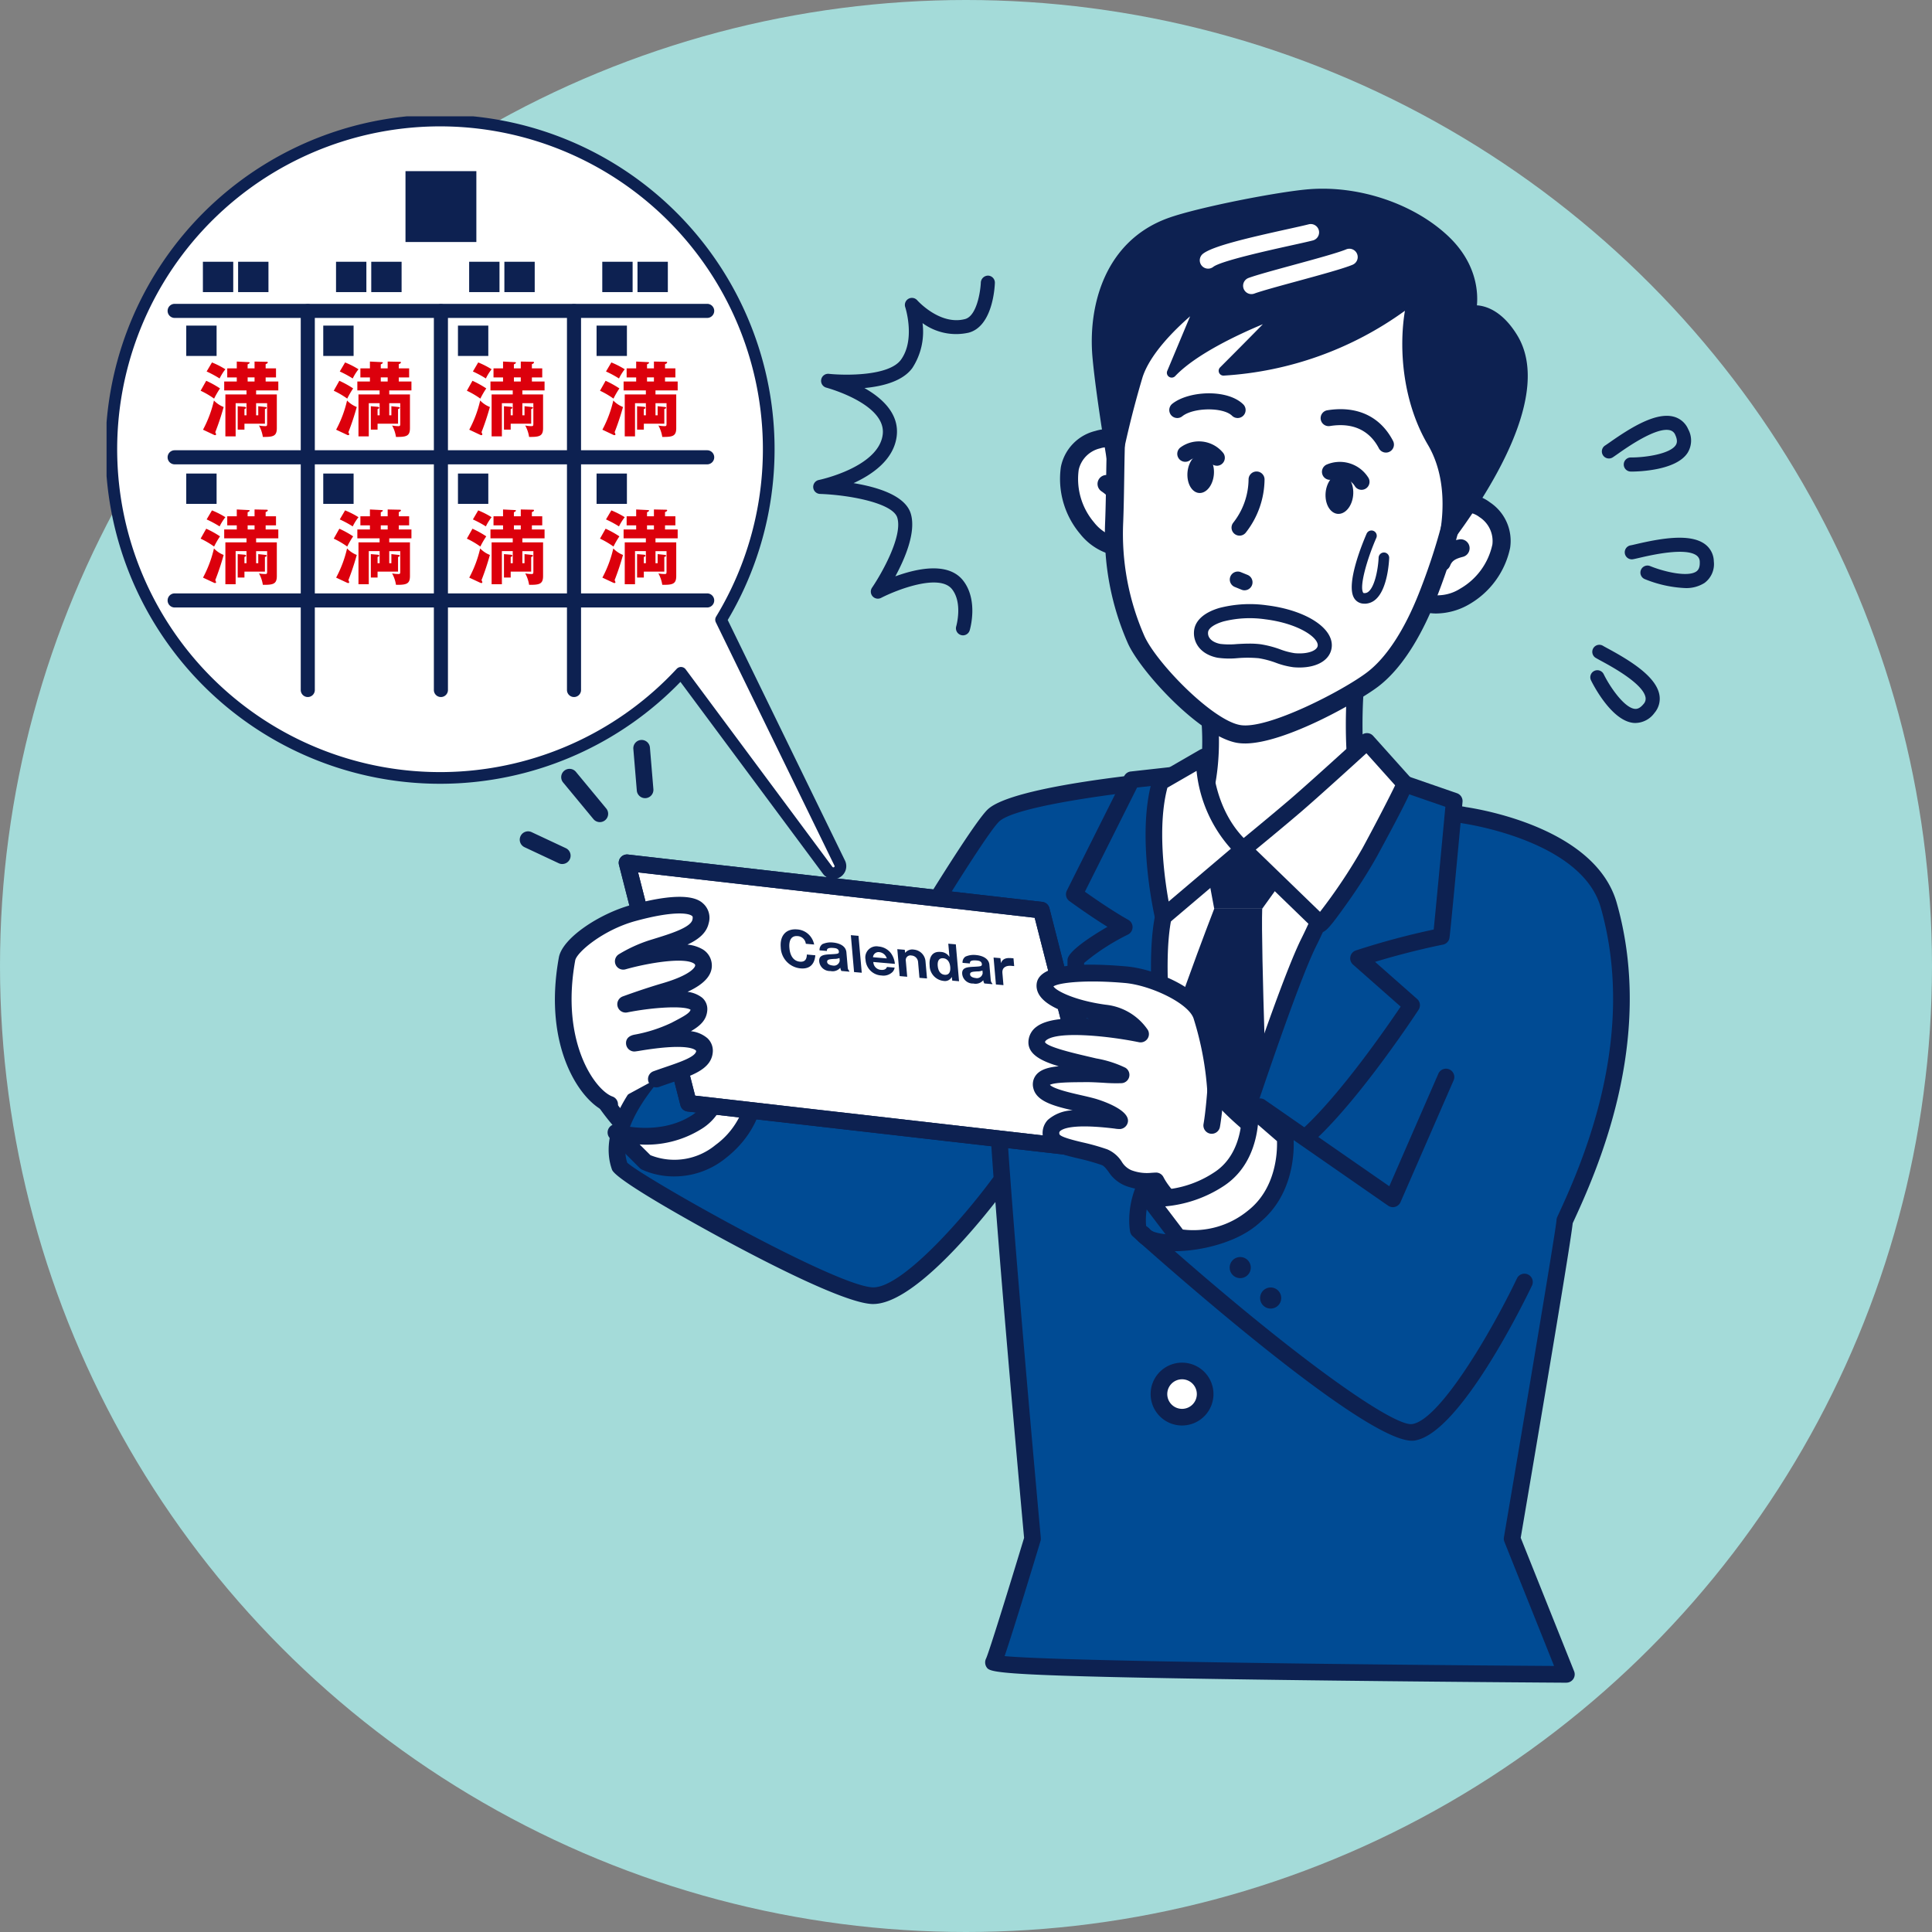 <svg xmlns="http://www.w3.org/2000/svg" xmlns:xlink="http://www.w3.org/1999/xlink" width="310" height="310" viewBox="0 0 310 310">
  <rect x="0" y="0" width="310" height="310" fill="#808080" stroke="none"/>
  <defs>
    <clipPath id="clip-path">
      <rect id="長方形_6074" data-name="長方形 6074" width="257.901" height="251.335" fill="none"/>
    </clipPath>
  </defs>
  <g id="グループ_3742" data-name="グループ 3742" transform="translate(-805 -1014)">
    <circle id="楕円形_54" data-name="楕円形 54" cx="155" cy="155" r="155" transform="translate(805 1014)" fill="#a4dbd9"/>
    <g id="グループ_1695" data-name="グループ 1695" transform="translate(822.099 1032.665)">
      <g id="グループ_1694" data-name="グループ 1694" clip-path="url(#clip-path)">
        <path id="パス_6765" data-name="パス 6765" d="M117.446,119.633,98.408,80.579A52.742,52.742,0,1,0,91.975,89.1l23.547,31.7a1.131,1.131,0,0,0,1.924-1.17" transform="translate(0.193 0.193)" fill="#fff"/>
        <path id="パス_6766" data-name="パス 6766" d="M117.446,119.633,98.408,80.579A52.742,52.742,0,1,0,91.975,89.1l23.547,31.7a1.131,1.131,0,0,0,1.924-1.17Z" transform="translate(0.193 0.193)" fill="none" stroke="#0d2151" stroke-linecap="round" stroke-linejoin="round" stroke-width="1.875"/>
        <line id="線_447" data-name="線 447" y1="60.829" transform="translate(32.286 31.219)" fill="#fff"/>
        <path id="パス_6767" data-name="パス 6767" d="M26.971,88.045a1.13,1.13,0,0,1-1.13-1.13V26.085a1.13,1.13,0,0,1,2.259,0v60.83a1.13,1.13,0,0,1-1.13,1.13" transform="translate(5.316 5.133)" fill="#0d2151"/>
        <line id="線_448" data-name="線 448" y1="60.829" transform="translate(53.647 31.219)" fill="#fff"/>
        <path id="パス_6768" data-name="パス 6768" d="M44.688,88.045a1.13,1.13,0,0,1-1.13-1.13V26.085a1.13,1.13,0,0,1,2.259,0v60.83a1.13,1.13,0,0,1-1.13,1.13" transform="translate(8.96 5.133)" fill="#0d2151"/>
        <line id="線_449" data-name="線 449" y1="60.829" transform="translate(75.008 31.219)" fill="#fff"/>
        <path id="パス_6769" data-name="パス 6769" d="M62.4,88.045a1.13,1.13,0,0,1-1.13-1.13V26.085a1.13,1.13,0,0,1,2.259,0v60.83a1.13,1.13,0,0,1-1.13,1.13" transform="translate(12.604 5.133)" fill="#0d2151"/>
        <path id="パス_6770" data-name="パス 6770" d="M48.847,35.72a15.531,15.531,0,0,1,2.216,1.226,13.363,13.363,0,0,0-.95,1.636,13.633,13.633,0,0,0-2.163-1.266Zm-.515,7.849a18.79,18.79,0,0,0,1.754-4.683,4.36,4.36,0,0,0,1.557,1.042,40.944,40.944,0,0,1-1.346,4.05.909.909,0,0,1,.133.356.12.12,0,0,1-.133.106.361.361,0,0,1-.171-.027Zm1.438-10.791a13.624,13.624,0,0,1,2.15,1.095A7.88,7.88,0,0,0,51,35.351a17.209,17.209,0,0,0-2.083-1.123ZM57.2,41.26V39.8l1.083.118c.21.027.276.065.276.131s-.131.172-.291.211v2.349H54.98v.95H53.9V39.8l1.082.092c.119.013.264.053.264.158,0,.066-.078.146-.264.211v1h.33V39.321H53.569v5.316H51.92V37.909h3.39v-.646H51.736V35.838h2.018v-.658h-1.53V33.728h1.53V32.633l1.846.092c.146.013.224.013.224.093,0,.1-.2.211-.329.264v.646H56.6V32.633l1.9.039c.146,0,.224.014.224.106s-.1.184-.342.277v.673h1.661v1.452H58.384v.658h2.032v1.425H56.854v.646h3.324v5.409c0,1.306-.608,1.424-2.243,1.411a5.584,5.584,0,0,0-.62-1.834A5.441,5.441,0,0,0,58.3,43c.277,0,.317-.053.317-.4V39.321H56.854V41.26Zm-1.7-5.422H56.6v-.66H55.5Z" transform="translate(9.863 6.713)" fill="#dc000c"/>
        <rect id="長方形_6057" data-name="長方形 6057" width="11.371" height="11.371" transform="translate(47.964 8.796)" fill="#0d2151"/>
        <path id="パス_6771" data-name="パス 6771" d="M66.564,35.72a15.6,15.6,0,0,1,2.216,1.226,13.362,13.362,0,0,0-.95,1.636,13.687,13.687,0,0,0-2.163-1.266Zm-.515,7.849A18.79,18.79,0,0,0,67.8,38.886a4.36,4.36,0,0,0,1.557,1.042,40.945,40.945,0,0,1-1.346,4.05.909.909,0,0,1,.133.356.12.12,0,0,1-.133.106.359.359,0,0,1-.171-.027Zm1.438-10.791a13.625,13.625,0,0,1,2.15,1.095,7.88,7.88,0,0,0-.924,1.478,17.12,17.12,0,0,0-2.085-1.123Zm7.426,8.482V39.8L76,39.914c.211.027.277.065.277.131s-.131.172-.291.211v2.349H72.7v.95H71.616V39.8l1.082.092c.119.013.264.053.264.158,0,.066-.08.146-.264.211v1h.329V39.321H71.286v5.316H69.637V37.909h3.389v-.646H69.453V35.838H71.47v-.658H69.94V33.728h1.53V32.633l1.847.092c.146.013.224.013.224.093,0,.1-.2.211-.329.264v.646H74.32V32.633l1.9.039c.146,0,.224.014.224.106s-.1.184-.342.277v.673h1.661v1.452H76.1v.658h2.03v1.425h-3.56v.646H77.9v5.409c0,1.306-.608,1.424-2.243,1.411a5.613,5.613,0,0,0-.62-1.834,5.441,5.441,0,0,0,.989.106c.277,0,.317-.053.317-.4V39.321H74.571V41.26Zm-1.7-5.422H74.32v-.66H73.212Z" transform="translate(13.508 6.713)" fill="#dc000c"/>
        <path id="パス_6772" data-name="パス 6772" d="M31.131,35.72a15.531,15.531,0,0,1,2.216,1.226,13.361,13.361,0,0,0-.95,1.636,13.634,13.634,0,0,0-2.163-1.266Zm-.515,7.849a18.742,18.742,0,0,0,1.754-4.683,4.36,4.36,0,0,0,1.557,1.042,41.317,41.317,0,0,1-1.344,4.05.922.922,0,0,1,.131.356.12.12,0,0,1-.131.106.364.364,0,0,1-.172-.027Zm1.438-10.791a13.625,13.625,0,0,1,2.15,1.095,7.948,7.948,0,0,0-.924,1.478A17.209,17.209,0,0,0,31.2,34.228Zm7.426,8.482V39.8l1.083.118c.211.027.276.065.276.131s-.131.172-.289.211v2.349H37.264v.95H36.183V39.8l1.082.092c.119.013.264.053.264.158,0,.066-.078.146-.264.211v1h.33V39.321H35.854v5.316H34.2V37.909h3.39v-.646H34.02V35.838h2.018v-.658h-1.53V33.728h1.53V32.633l1.847.092c.145.013.224.013.224.093,0,.1-.2.211-.33.264v.646h1.108V32.633l1.9.039c.146,0,.224.014.224.106s-.1.184-.342.277v.673h1.663v1.452H40.668v.658H42.7v1.425H39.138v.646h3.324v5.409c0,1.306-.606,1.424-2.243,1.411a5.557,5.557,0,0,0-.62-1.834,5.441,5.441,0,0,0,.989.106c.277,0,.317-.053.317-.4V39.321H39.138V41.26Zm-1.7-5.422h1.108v-.66H37.779Z" transform="translate(6.219 6.713)" fill="#dc000c"/>
        <path id="パス_6773" data-name="パス 6773" d="M13.414,35.72a15.466,15.466,0,0,1,2.216,1.226,13.4,13.4,0,0,0-.949,1.636,13.7,13.7,0,0,0-2.164-1.266ZM12.9,43.569a18.8,18.8,0,0,0,1.756-4.683,4.349,4.349,0,0,0,1.557,1.042,41.266,41.266,0,0,1-1.346,4.05.922.922,0,0,1,.131.356.119.119,0,0,1-.131.106.364.364,0,0,1-.172-.027Zm1.438-10.791a13.694,13.694,0,0,1,2.151,1.095,7.91,7.91,0,0,0-.925,1.478,17.209,17.209,0,0,0-2.083-1.123Zm7.427,8.482V39.8l1.082.118c.211.027.276.065.276.131s-.131.172-.289.211v2.349H19.549v.95H18.467V39.8l1.082.092c.118.013.263.053.263.158,0,.066-.078.146-.263.211v1h.329V39.321H18.137v5.316H16.489V37.909h3.389v-.646H16.3V35.838h2.018v-.658h-1.53V33.728h1.53V32.633l1.847.092c.145.013.224.013.224.093,0,.1-.2.211-.33.264v.646H21.17V32.633l1.9.039c.145,0,.224.014.224.106s-.106.184-.344.277v.673h1.663v1.452H22.951v.658h2.032v1.425H21.421v.646h3.324v5.409c0,1.306-.606,1.424-2.243,1.411a5.557,5.557,0,0,0-.62-1.834,5.451,5.451,0,0,0,.989.106c.277,0,.317-.053.317-.4V39.321H21.421V41.26Zm-1.7-5.422H21.17v-.66H20.062Z" transform="translate(2.575 6.713)" fill="#dc000c"/>
        <rect id="長方形_6058" data-name="長方形 6058" width="4.869" height="4.869" transform="translate(15.457 23.335)" fill="#0d2151"/>
        <rect id="長方形_6059" data-name="長方形 6059" width="4.869" height="4.869" transform="translate(21.108 23.335)" fill="#0d2151"/>
        <rect id="長方形_6060" data-name="長方形 6060" width="4.869" height="4.869" transform="translate(12.786 33.58)" fill="#0d2151"/>
        <rect id="長方形_6061" data-name="長方形 6061" width="4.869" height="4.869" transform="translate(34.769 33.58)" fill="#0d2151"/>
        <rect id="長方形_6062" data-name="長方形 6062" width="4.869" height="4.869" transform="translate(56.383 33.58)" fill="#0d2151"/>
        <rect id="長方形_6063" data-name="長方形 6063" width="4.869" height="4.869" transform="translate(78.624 33.58)" fill="#0d2151"/>
        <path id="パス_6774" data-name="パス 6774" d="M48.847,55.407a15.67,15.67,0,0,1,2.216,1.227,13.42,13.42,0,0,0-.95,1.635A13.726,13.726,0,0,0,47.95,57Zm-.515,7.849a18.79,18.79,0,0,0,1.754-4.683,4.346,4.346,0,0,0,1.557,1.043A40.794,40.794,0,0,1,50.3,63.664a.919.919,0,0,1,.133.357.12.12,0,0,1-.133.1.361.361,0,0,1-.171-.027Zm1.438-10.79a13.521,13.521,0,0,1,2.15,1.095A7.884,7.884,0,0,0,51,55.038a17.347,17.347,0,0,0-2.083-1.121ZM57.2,60.948V59.483l1.083.118c.21.027.276.066.276.133s-.131.171-.291.211v2.348H54.98v.95H53.9V59.483l1.082.093c.119.013.264.052.264.158,0,.066-.078.145-.264.211v1h.33v-1.94H53.569v5.316H51.92V57.6h3.39v-.646H51.736V55.526h2.018v-.66h-1.53V53.415h1.53V52.32l1.846.093c.146.013.224.013.224.093,0,.1-.2.21-.329.263v.646H56.6V52.32l1.9.04c.146,0,.224.013.224.106s-.1.184-.342.276v.673h1.661v1.452H58.384v.66h2.032v1.425H56.854V57.6h3.324V63c0,1.306-.608,1.425-2.243,1.412a5.585,5.585,0,0,0-.62-1.834,5.418,5.418,0,0,0,.989.1c.277,0,.317-.052.317-.4V59.008H56.854v1.94Zm-1.7-5.422H56.6v-.66H55.5Z" transform="translate(9.863 10.762)" fill="#dc000c"/>
        <path id="パス_6775" data-name="パス 6775" d="M66.564,55.407a15.737,15.737,0,0,1,2.216,1.227,13.419,13.419,0,0,0-.95,1.635A13.78,13.78,0,0,0,65.667,57Zm-.515,7.849A18.79,18.79,0,0,0,67.8,58.573a4.346,4.346,0,0,0,1.557,1.043,40.794,40.794,0,0,1-1.346,4.049.919.919,0,0,1,.133.357.12.12,0,0,1-.133.1.359.359,0,0,1-.171-.027Zm1.438-10.79a13.521,13.521,0,0,1,2.15,1.095,7.885,7.885,0,0,0-.924,1.477,17.257,17.257,0,0,0-2.085-1.121Zm7.426,8.482V59.483L76,59.6c.211.027.277.066.277.133s-.131.171-.291.211v2.348H72.7v.95H71.616V59.483l1.082.093c.119.013.264.052.264.158,0,.066-.08.145-.264.211v1h.329v-1.94H71.286v5.316H69.637V57.6h3.389v-.646H69.453V55.526H71.47v-.66H69.94V53.415h1.53V52.32l1.847.093c.146.013.224.013.224.093,0,.1-.2.21-.329.263v.646H74.32V52.32l1.9.04c.146,0,.224.013.224.106s-.1.184-.342.276v.673h1.661v1.452H76.1v.66h2.03v1.425h-3.56V57.6H77.9V63c0,1.306-.608,1.425-2.243,1.412a5.613,5.613,0,0,0-.62-1.834,5.418,5.418,0,0,0,.989.1c.277,0,.317-.052.317-.4V59.008H74.571v1.94Zm-1.7-5.422H74.32v-.66H73.212Z" transform="translate(13.508 10.762)" fill="#dc000c"/>
        <path id="パス_6776" data-name="パス 6776" d="M31.131,55.407a15.67,15.67,0,0,1,2.216,1.227,13.418,13.418,0,0,0-.95,1.635A13.726,13.726,0,0,0,30.234,57Zm-.515,7.849a18.742,18.742,0,0,0,1.754-4.683,4.346,4.346,0,0,0,1.557,1.043,41.165,41.165,0,0,1-1.344,4.049.933.933,0,0,1,.131.357.119.119,0,0,1-.131.1.364.364,0,0,1-.172-.027Zm1.438-10.79a13.521,13.521,0,0,1,2.15,1.095,7.953,7.953,0,0,0-.924,1.477A17.347,17.347,0,0,0,31.2,53.916Zm7.426,8.482V59.483l1.083.118c.211.027.276.066.276.133s-.131.171-.289.211v2.348H37.264v.95H36.183V59.483l1.082.093c.119.013.264.052.264.158,0,.066-.078.145-.264.211v1h.33v-1.94H35.854v5.316H34.2V57.6h3.39v-.646H34.02V55.526h2.018v-.66h-1.53V53.415h1.53V52.32l1.847.093c.145.013.224.013.224.093,0,.1-.2.21-.33.263v.646h1.108V52.32l1.9.04c.146,0,.224.013.224.106s-.1.184-.342.276v.673h1.663v1.452H40.668v.66H42.7v1.425H39.138V57.6h3.324V63c0,1.306-.606,1.425-2.243,1.412a5.557,5.557,0,0,0-.62-1.834,5.418,5.418,0,0,0,.989.1c.277,0,.317-.052.317-.4V59.008H39.138v1.94Zm-1.7-5.422h1.108v-.66H37.779Z" transform="translate(6.219 10.762)" fill="#dc000c"/>
        <path id="パス_6777" data-name="パス 6777" d="M13.414,55.407a15.6,15.6,0,0,1,2.216,1.227,13.455,13.455,0,0,0-.949,1.635A13.794,13.794,0,0,0,12.517,57ZM12.9,63.256a18.8,18.8,0,0,0,1.756-4.683,4.335,4.335,0,0,0,1.557,1.043,41.114,41.114,0,0,1-1.346,4.049.933.933,0,0,1,.131.357.118.118,0,0,1-.131.1.364.364,0,0,1-.172-.027Zm1.438-10.79a13.589,13.589,0,0,1,2.151,1.095,7.914,7.914,0,0,0-.925,1.477,17.347,17.347,0,0,0-2.083-1.121Zm7.427,8.482V59.483l1.082.118c.211.027.276.066.276.133s-.131.171-.289.211v2.348H19.549v.95H18.467V59.483l1.082.093c.118.013.263.052.263.158,0,.066-.078.145-.263.211v1h.329v-1.94H18.137v5.316H16.489V57.6h3.389v-.646H16.3V55.526h2.018v-.66h-1.53V53.415h1.53V52.32l1.847.093c.145.013.224.013.224.093,0,.1-.2.21-.33.263v.646H21.17V52.32l1.9.04c.145,0,.224.013.224.106s-.106.184-.344.276v.673h1.663v1.452H22.951v.66h2.032v1.425H21.421V57.6h3.324V63c0,1.306-.606,1.425-2.243,1.412a5.557,5.557,0,0,0-.62-1.834,5.428,5.428,0,0,0,.989.1c.277,0,.317-.052.317-.4V59.008H21.421v1.94Zm-1.7-5.422H21.17v-.66H20.062Z" transform="translate(2.575 10.762)" fill="#dc000c"/>
        <rect id="長方形_6064" data-name="長方形 6064" width="4.869" height="4.869" transform="translate(12.786 57.317)" fill="#0d2151"/>
        <rect id="長方形_6065" data-name="長方形 6065" width="4.869" height="4.869" transform="translate(34.769 57.317)" fill="#0d2151"/>
        <rect id="長方形_6066" data-name="長方形 6066" width="4.869" height="4.869" transform="translate(56.383 57.317)" fill="#0d2151"/>
        <rect id="長方形_6067" data-name="長方形 6067" width="4.869" height="4.869" transform="translate(78.624 57.317)" fill="#0d2151"/>
        <rect id="長方形_6068" data-name="長方形 6068" width="4.869" height="4.869" transform="translate(36.819 23.335)" fill="#0d2151"/>
        <rect id="長方形_6069" data-name="長方形 6069" width="4.869" height="4.869" transform="translate(42.47 23.335)" fill="#0d2151"/>
        <rect id="長方形_6070" data-name="長方形 6070" width="4.869" height="4.869" transform="translate(58.179 23.335)" fill="#0d2151"/>
        <rect id="長方形_6071" data-name="長方形 6071" width="4.869" height="4.869" transform="translate(63.83 23.335)" fill="#0d2151"/>
        <rect id="長方形_6072" data-name="長方形 6072" width="4.869" height="4.869" transform="translate(79.539 23.335)" fill="#0d2151"/>
        <rect id="長方形_6073" data-name="長方形 6073" width="4.869" height="4.869" transform="translate(85.191 23.335)" fill="#0d2151"/>
        <path id="パス_6778" data-name="パス 6778" d="M73.164,140.66s3.626,3.254,6.766,2.256c9.647-3.07,10.148-13.533,10.148-13.533l-6.766-8.77s-17.713-4.607-19.546,2.756,9.4,17.291,9.4,17.291" transform="translate(13.075 24.518)" fill="#fff"/>
        <path id="パス_6779" data-name="パス 6779" d="M78.9,144.664c-3.226,0-6.2-2.6-6.4-2.779-.514-.456-11.809-10.567-9.806-18.612a5.774,5.774,0,0,1,2.791-3.644c5.629-3.346,17.869-.216,18.386-.082a1.345,1.345,0,0,1,.722.476l6.765,8.771a1.329,1.329,0,0,1,.276.879c0,.115-.666,11.428-11.077,14.74a5.427,5.427,0,0,1-1.658.251m-4.624-4.773c.856.762,3.506,2.6,5.473,1.979,7.555-2.4,8.941-9.914,9.174-11.861l-6.161-7.988c-3.562-.862-12.2-2.3-15.913-.1a3.15,3.15,0,0,0-1.564,1.992c-1.343,5.4,6.031,13.357,8.986,15.968Z" transform="translate(12.848 24.291)" fill="#0d2151"/>
        <path id="パス_6780" data-name="パス 6780" d="M128.814,136.634c-.051,9.743,5.789,73.456,5.789,73.456s-5.579,18.462-6.265,19.834,91.928,1.934,91.928,1.934l-8.708-21.768s8.594-50.521,8.454-51.06c4.511-9.773,12.994-29.668,7.046-50.6-3.34-11.752-23.119-14.408-23.241-14.438-2.082-.511-45.936-5.8-45.936-5.8s-25.68,2.19-29.543,5.844c-3.339,3.158-23.117,36.712-23.117,36.712l-20.3-5.514s-20.3,14.66-16.539,25.185c.505,1.416,33.621,20.423,40.533,20.674s20.4-18.112,20.4-18.112" transform="translate(13.971 18.141)" fill="#004b94"/>
        <path id="パス_6781" data-name="パス 6781" d="M220.492,233.421h-.008c-.228,0-23.041-.142-45.662-.445-46.492-.623-46.811-1.145-47.394-2.092a1.4,1.4,0,0,1-.058-1.33c.481-.991,3.967-12.3,6.107-19.373-.322-3.51-3.014-33.05-4.606-53.889-4,5.11-13.51,16.365-19.6,16.366-.059,0-.117,0-.175,0-4.277-.154-16.4-6.369-23.254-10.059-2.973-1.6-17.84-9.685-18.487-11.5C63.3,139.757,83.505,125,84.367,124.381a1.323,1.323,0,0,1,1.132-.206l19.315,5.246c3.577-6.051,19.653-33.119,22.832-36.126,4.085-3.864,27.672-5.978,30.349-6.206a1.375,1.375,0,0,1,.272,0c4.5.543,43.995,5.316,46.093,5.832,3.421.515,20.9,3.742,24.208,15.369,6.318,22.238-3.343,43.34-7.064,51.406-.248,2.192-1.647,11.111-8.341,50.471l8.568,21.419a1.335,1.335,0,0,1-1.239,1.83m-90.143-4.26c8.609.8,55.489,1.368,88.166,1.577l-7.97-19.924a1.347,1.347,0,0,1-.077-.72c3.314-19.485,8.271-48.947,8.435-50.824a1.351,1.351,0,0,1,.124-.573c3.569-7.735,13.052-28.281,6.973-49.673-2.918-10.268-20.138-13.176-22.092-13.474-.039-.006-.143-.024-.183-.034-1.481-.361-28.051-3.634-45.639-5.757-9.766.842-26.049,3.056-28.6,5.474-2.348,2.222-14.972,23-22.883,36.419a1.335,1.335,0,0,1-1.5.61L85.421,126.92c-5.65,4.214-18.039,15.449-15.626,23.061,2.791,2.524,33.412,19.788,39.4,20.005l.1,0c4.56,0,14.154-10.742,19.171-17.57a1.405,1.405,0,0,1,.106-.129c-.531-7.251-.878-12.988-.865-15.437a1.361,1.361,0,0,1,1.342-1.327,1.335,1.335,0,0,1,1.327,1.342c-.049,9.567,5.726,72.692,5.783,73.327a1.32,1.32,0,0,1-.052.509c-.79,2.618-4.269,14.1-5.757,18.457m-60.66-79.282h0" transform="translate(13.745 17.913)" fill="#0d2151"/>
        <path id="パス_6782" data-name="パス 6782" d="M171.655,77.041s-1.13,15.909,3.1,22.412,3.861,6.367,3.861,6.367a181.9,181.9,0,0,1-19.591,1.672,173.039,173.039,0,0,1-19.638-.588s1.573.2,6.125-8.574,2.52-19.927,2.52-19.927" transform="translate(28.671 15.848)" fill="#fff"/>
        <path id="パス_6783" data-name="パス 6783" d="M154.892,109.105c-8.331,0-14.341-.541-15.29-.633-.063,0-.118-.01-.165-.016a1.335,1.335,0,0,1-.1-2.632c.3-.192,1.865-1.431,5.21-7.882,4.291-8.276,2.41-18.965,2.391-19.071a1.335,1.335,0,1,1,2.626-.48c.087.474,2.061,11.7-2.645,20.78a47.339,47.339,0,0,1-4.152,6.871c3.38.227,9.321.505,16.448.341s14.247-.98,17.543-1.4c-.541-.891-1.431-2.315-2.9-4.574-4.42-6.8-3.355-22.565-3.308-23.234a1.335,1.335,0,1,1,2.663.189c-.011.156-1.049,15.54,2.885,21.589,4.539,6.987,4.484,7.058,3.79,7.927a1.344,1.344,0,0,1-.854.49,185.3,185.3,0,0,1-19.757,1.686c-1.518.035-2.985.051-4.386.051m-15.175-3.3.028,0s-.014,0-.028,0" transform="translate(28.443 15.62)" fill="#0d2151"/>
        <path id="パス_6784" data-name="パス 6784" d="M137.8,95.232s45.7,4.175,44.328,3.717-34.09,64.347-34.09,64.347-17.484-32.46-15.328-40.553,6.577-24.366,5.09-27.512" transform="translate(27.262 19.589)" fill="#fff"/>
        <path id="パス_6785" data-name="パス 6785" d="M144.833,160.43c-.041,0-.083,0-.125-.006a1.337,1.337,0,0,1-1.1-.805c-9.968-23.371-3.423-64.983-2.71-65.946a1.354,1.354,0,0,1,1.221-.537,1.333,1.333,0,0,1,1.085,1.851c-.834,3.2-6.112,39.106,1.96,61.3,2.073-2.914,6.255-8.6,11.7-14.989,7.586-8.905,15.646-45.719,15.727-46.089a1.335,1.335,0,0,1,2.609.565c-.335,1.541-8.286,37.842-16.3,47.255a209.165,209.165,0,0,0-12.948,16.809,1.336,1.336,0,0,1-1.108.591" transform="translate(28.413 19.157)" fill="#0d2151"/>
        <path id="パス_6786" data-name="パス 6786" d="M145.855,97.131l16.108.934-6.536,9.1h-7.7Z" transform="translate(30.003 19.98)" fill="#0d2151"/>
        <path id="パス_6787" data-name="パス 6787" d="M149.316,105.457s-8.171,21.011-11.206,32.917l8.171,20.311,11.672-16.109s-1.167-31.049-.933-37.119Z" transform="translate(28.41 21.693)" fill="#0d2151"/>
        <path id="パス_6788" data-name="パス 6788" d="M184.258,113.57c.1-.474,2.079-21.724,2.079-21.724l-12.14-4.2s-7.409,19.274-11.184,26.824c-4.555,9.11-17.617,50.39-17.617,50.39s10.525-12.87,17.846-19.733S179.5,124.6,179.5,124.6l-8.519-7.518a119.146,119.146,0,0,1,13.282-3.509" transform="translate(29.908 18.028)" fill="#004b94"/>
        <path id="パス_6789" data-name="パス 6789" d="M145.623,166.42a1.335,1.335,0,0,1-1.272-1.737c.534-1.69,13.145-41.485,17.7-50.584,3.7-7.408,11.059-26.515,11.132-26.706a1.334,1.334,0,0,1,1.683-.783L187,90.811a1.336,1.336,0,0,1,.892,1.385c-.9,9.732-2,21.43-2.105,21.89a1.336,1.336,0,0,1-1.055,1.024c-.053.01-4.825.924-10.874,2.76l6.747,5.953a1.336,1.336,0,0,1,.235,1.731c-.369.564-9.105,13.878-16.46,20.772-7.172,6.725-17.619,19.476-17.724,19.6a1.337,1.337,0,0,1-1.034.49m29.583-76.866c-1.7,4.368-7.514,19.221-10.772,25.738-3.371,6.741-11.6,31.764-15.468,43.736,3.744-4.369,9.2-10.532,13.589-14.649,6.012-5.637,13.247-16.113,15.41-19.325l-7.645-6.746a1.335,1.335,0,0,1,.469-2.27,123.613,123.613,0,0,1,12.478-3.354c.305-2.977,1.208-12.574,1.871-19.69Zm9.279,24.244h0Zm0,0h0Z" transform="translate(29.68 17.801)" fill="#0d2151"/>
        <path id="パス_6790" data-name="パス 6790" d="M143.063,110.51c1.959-9.607,5.447-23.189,5.447-23.189l-10.519,1.17-9.207,18.38a94.94,94.94,0,0,0,8.019,5.263c-3.325,1.519-7.768,4.878-7.768,5.262,0,.687-.377,13.2,3.055,21.441s16.722,26.088,16.722,26.088-8.787-39.523-5.75-54.413" transform="translate(26.491 17.962)" fill="#004b94"/>
        <path id="パス_6791" data-name="パス 6791" d="M149.041,166.486a1.333,1.333,0,0,1-1.071-.538c-.547-.734-13.429-18.078-16.885-26.371-3.036-7.286-3.22-17.658-3.159-21.78l0-.175c0-1.344,3.861-3.832,6.407-5.306-3.021-1.876-5.962-4.031-6.113-4.142a1.335,1.335,0,0,1-.4-1.675l9.207-18.379a1.336,1.336,0,0,1,1.047-.729l10.519-1.171a1.346,1.346,0,0,1,1.155.452,1.333,1.333,0,0,1,.285,1.207c-.034.135-3.5,13.662-5.432,23.124-2.947,14.446,5.657,53.464,5.745,53.858a1.335,1.335,0,0,1-1.3,1.624M130.593,118.11c-.047,4.121.176,13.768,2.958,20.441,2.212,5.309,8.739,14.877,12.907,20.753-2.34-11.775-6.836-37.259-4.476-48.832,1.514-7.424,3.963-17.311,4.988-21.383l-7.882.877-8.372,16.713c1.477,1.05,4.476,3.128,6.967,4.517a1.337,1.337,0,0,1-.1,2.381,35.2,35.2,0,0,0-6.993,4.533m.006-.487v0Zm12.691-6.885h0Z" transform="translate(26.264 17.734)" fill="#0d2151"/>
        <path id="パス_6792" data-name="パス 6792" d="M140.416,89.3l7-4.046s-.156,9.027,6.3,14.786l-12.841,10.895s-3.035-13-.467-21.634" transform="translate(28.672 17.537)" fill="#fff"/>
        <path id="パス_6793" data-name="パス 6793" d="M141.111,112.5a1.309,1.309,0,0,1-.417-.068,1.332,1.332,0,0,1-.883-.963c-.127-.545-3.085-13.442-.447-22.318a1.341,1.341,0,0,1,.613-.775l7-4.046a1.335,1.335,0,0,1,2,1.176c0,.086-.049,8.5,5.857,13.769a1.337,1.337,0,0,1-.024,2.015l-12.841,10.894a1.331,1.331,0,0,1-.864.317m.67-22.084c-1.623,6.107-.5,14.379.2,18.263l9.989-8.475a22.067,22.067,0,0,1-5.514-12.487Z" transform="translate(28.443 17.31)" fill="#0d2151"/>
        <path id="パス_6794" data-name="パス 6794" d="M151.277,100.465l12.373,11.983c.24.1,5.288-6.631,7.937-11.517,2.755-5.078,5.749-10.95,5.6-10.972l-6.07-6.77s-8.171,7.471-11.439,10.271-8.4,7-8.4,7" transform="translate(31.118 17.112)" fill="#fff"/>
        <path id="パス_6795" data-name="パス 6795" d="M163.956,114.057a1.552,1.552,0,0,1-.585-.145,1.365,1.365,0,0,1-.423-.276l-12.373-11.985a1.333,1.333,0,0,1,.084-1.992c.052-.042,5.162-4.226,8.381-6.985s11.325-10.169,11.407-10.244a1.336,1.336,0,0,1,1.894.094l6.045,6.742a1.372,1.372,0,0,1,.23.328c.334.673.473.951-5.628,12.2a81.845,81.845,0,0,1-4.958,7.765c-2.562,3.6-3.339,4.5-4.075,4.5m-10.447-13.282,10.306,9.982a87.61,87.61,0,0,0,6.827-10.234c2.294-4.23,4.461-8.458,5.226-10.066l-4.614-5.146c-2.287,2.083-7.909,7.193-10.475,9.391-2.3,1.974-5.556,4.664-7.269,6.073" transform="translate(30.89 16.885)" fill="#0d2151"/>
        <path id="パス_6796" data-name="パス 6796" d="M147.466,170.676a3.707,3.707,0,1,1-3.708-3.708,3.708,3.708,0,0,1,3.708,3.708" transform="translate(28.809 34.346)" fill="#fff"/>
        <path id="パス_6797" data-name="パス 6797" d="M143.986,175.946a5.042,5.042,0,1,1,5.042-5.042,5.048,5.048,0,0,1-5.042,5.042m0-7.414a2.372,2.372,0,1,0,2.372,2.372,2.375,2.375,0,0,0-2.372-2.372" transform="translate(28.581 34.118)" fill="#0d2151"/>
        <path id="パス_6798" data-name="パス 6798" d="M118.5,129.127s-.1-1.218-.428-4.441" transform="translate(24.287 25.648)" fill="#004b94"/>
        <path id="パス_6799" data-name="パス 6799" d="M118.725,130.69a1.337,1.337,0,0,1-1.33-1.219c0-.008-.1-1.223-.426-4.424a1.335,1.335,0,1,1,2.656-.266c.324,3.236.43,4.457.43,4.457a1.336,1.336,0,0,1-1.214,1.447c-.04,0-.078,0-.117,0" transform="translate(24.059 25.421)" fill="#0d2151"/>
        <path id="パス_6800" data-name="パス 6800" d="M199.285,160.742s-11.089,23.18-17.854,24.119-44.1-32.451-44.1-32.451-1.5-7.643,6.39-13.155,13.155-6.641,13.155-6.641l21.3,14.786,8.52-19.547" transform="translate(28.225 26.299)" fill="#004b94"/>
        <path id="パス_6801" data-name="パス 6801" d="M181.462,186.436c-7.719,0-38.592-27.255-44.8-32.8a1.334,1.334,0,0,1-.421-.737c-.069-.347-1.573-8.565,6.936-14.508,8.022-5.6,13.415-6.8,13.64-6.852a1.335,1.335,0,0,1,1.042.209L177.826,145.6l7.873-18.057a1.334,1.334,0,1,1,2.446,1.067l-8.521,19.546a1.336,1.336,0,0,1-1.986.564l-20.791-14.432a43.9,43.9,0,0,0-12.138,6.285c-6.119,4.273-6.055,9.829-5.9,11.393,23.754,21.211,39.664,32.2,42.665,31.8,4.408-.612,12.666-14.661,16.834-23.374a1.335,1.335,0,0,1,2.409,1.153c-1.167,2.439-11.609,23.857-18.876,24.865a2.717,2.717,0,0,1-.38.025" transform="translate(27.996 26.072)" fill="#0d2151"/>
        <path id="パス_6802" data-name="パス 6802" d="M83.322,125.566s3.2,6.265-2.631,10.024-12.906,1.628-12.906,1.628l4.761,4.761a11.723,11.723,0,0,0,12.028-1.692c6.014-4.7,5.639-10.713,5.639-10.713Z" transform="translate(13.944 25.829)" fill="#fff"/>
        <path id="パス_6803" data-name="パス 6803" d="M77.412,144.5a12.55,12.55,0,0,1-5.235-1.1,1.319,1.319,0,0,1-.347-.25l-4.761-4.761a1.335,1.335,0,0,1,1.329-2.222c.064.018,6.577,1.893,11.8-1.473,4.638-2.993,2.429-7.765,2.163-8.3a1.336,1.336,0,0,1,1.863-1.757l6.891,4.01a1.335,1.335,0,0,1,.662,1.071c.017.274.345,6.775-6.149,11.848a13.124,13.124,0,0,1-8.212,2.932m-3.865-3.409a10.364,10.364,0,0,0,10.433-1.629,12.558,12.558,0,0,0,5.112-8.9L85.715,128.6a8.464,8.464,0,0,1-4.073,8.341,16.656,16.656,0,0,1-9.822,2.426Z" transform="translate(13.716 25.601)" fill="#0d2151"/>
        <path id="パス_6804" data-name="パス 6804" d="M143.172,152.184a16.832,16.832,0,0,1-2.11-.125c-2.018-.26-3.372-.9-4.025-1.9a1.336,1.336,0,0,1,2.24-1.455c.086.133.635.518,2.124.71,4.022.52,10.412-.832,13.523-3.663a1.334,1.334,0,1,1,1.8,1.974c-3.237,2.948-9.061,4.464-13.55,4.464" transform="translate(28.145 29.909)" fill="#0d2151"/>
        <path id="パス_6805" data-name="パス 6805" d="M145.6,145.523l-66.474-7.6L69.267,99.338l66.475,7.6Z" transform="translate(14.248 20.434)" fill="#fff"/>
        <path id="パス_6806" data-name="パス 6806" d="M145.825,147.087a1.288,1.288,0,0,1-.152-.01l-66.475-7.6a1.336,1.336,0,0,1-1.142-1L68.2,99.9a1.334,1.334,0,0,1,1.446-1.657l66.474,7.6a1.336,1.336,0,0,1,1.142,1l9.857,38.582a1.338,1.338,0,0,1-1.294,1.666m-65.409-10.16,63.636,7.279L134.9,108.39l-63.635-7.278Z" transform="translate(14.021 20.206)" fill="#0d2151"/>
        <path id="パス_6807" data-name="パス 6807" d="M145.825,147.087a1.288,1.288,0,0,1-.152-.01l-66.475-7.6a1.336,1.336,0,0,1-1.142-1L68.2,99.9a1.334,1.334,0,0,1,1.446-1.657l66.474,7.6a1.336,1.336,0,0,1,1.142,1l9.857,38.582a1.338,1.338,0,0,1-1.294,1.666m-65.409-10.16,63.636,7.279L134.9,108.39l-63.635-7.278Z" transform="translate(14.021 20.206)" fill="#0d2151"/>
        <path id="パス_6808" data-name="パス 6808" d="M162.526,141.861s-6.857-4.813-10.035-9.037a51.534,51.534,0,0,0-2.2-11.759c-.928-3.4-7.946-6.408-12.205-6.784-4.875-.429-12.764-.517-12.977,1.624-.211,2.12,4.958,3.89,9.594,4.515a8,8,0,0,1,5.763,3.383S124.2,120.469,123.8,125c-.171,1.932,4.48,2.895,8.4,3.82a21.573,21.573,0,0,1,5.139,1.536c-1.255.093-3.859-.2-5.89-.169-3.327.045-7.393-.115-6.892,2.016.432,1.836,5.174,2.393,8.269,3.258s4.477,2.239,4.261,2.255c-.434.031-11.712-1.946-10.969,2.355.35,2.016,4.717,2.087,8.546,3.493,1.619.593,1.893,2.686,3.9,3.355a9.443,9.443,0,0,0,4.386.45c1.881,3.662,6.51,6.513,6.546,7.011.053.75,3.317-.318,9.531-4.537,3.415-2.317,3.511-7.977,3.511-7.977" transform="translate(25.465 23.457)" fill="#fff"/>
        <path id="パス_6809" data-name="パス 6809" d="M150.032,156.139a1.782,1.782,0,0,1-.78-.154,1.541,1.541,0,0,1-.749-.775c-.183-.17-.549-.474-.854-.728a24.22,24.22,0,0,1-5.235-5.505,9.62,9.62,0,0,1-4.058-.562,5.775,5.775,0,0,1-2.825-2.29c-.441-.58-.731-.942-1.1-1.079A33.5,33.5,0,0,0,130.719,144c-2.851-.682-5.314-1.271-5.7-3.478a3.047,3.047,0,0,1,.784-2.725,6.345,6.345,0,0,1,3.97-1.526c-3.052-.7-5.809-1.458-6.3-3.538a2.418,2.418,0,0,1,.427-2.121c.713-.907,2.038-1.266,3.638-1.414-2.9-.862-5.034-1.987-4.848-4.091a3.127,3.127,0,0,1,1.311-2.266c1.7-1.266,5.077-1.463,8.407-1.272-3.377-.7-8.73-2.325-8.409-5.567.268-2.695,5.113-3.642,14.423-2.823,4.7.415,12.251,3.645,13.377,7.761a54.747,54.747,0,0,1,2.232,11.631c3.114,3.929,9.42,8.38,9.486,8.425a1.34,1.34,0,0,1,.568,1.115c0,.259-.154,6.383-4.1,9.058-4.86,3.3-8.2,4.963-9.962,4.963m1.01-1.643v0m-7.876-8.234a1.334,1.334,0,0,1,1.188.726c1.153,2.244,3.562,4.245,5,5.44.5.415.867.719,1.129.989.969-.282,3.488-1.379,8.009-4.449,2.151-1.46,2.726-4.8,2.876-6.225-1.794-1.309-6.982-5.25-9.717-8.881a1.336,1.336,0,0,1-.268-.757,49.794,49.794,0,0,0-2.157-11.454c-.684-2.5-6.9-5.44-11.036-5.805-6.293-.555-10.545-.063-11.484.539.416.722,3.457,2.279,8.4,2.948a9.326,9.326,0,0,1,6.737,4.033,1.335,1.335,0,0,1-1.42,1.981c-4.982-1.02-12.874-1.807-14.822-.358-.229.171-.24.288-.246.359.408.77,4.624,1.758,6.652,2.233l1.577.37a17.7,17.7,0,0,1,4.649,1.483,1.335,1.335,0,0,1-.575,2.485,26.779,26.779,0,0,1-2.947-.066c-1.028-.055-2.091-.117-3.023-.1l-.849.008c-1.407.011-3.94.033-4.7.424.557.65,3.441,1.308,4.861,1.631.843.193,1.672.382,2.409.588.054.016,5.462,1.549,5.252,3.656a1.376,1.376,0,0,1-1.253,1.218,4.669,4.669,0,0,1-.875-.072c-6.77-.828-8.4.03-8.79.438-.061.064-.136.142-.087.429.082.474,2.426,1.035,3.685,1.336a35.714,35.714,0,0,1,4.008,1.131,5.132,5.132,0,0,1,2.309,1.968,3.319,3.319,0,0,0,1.548,1.376,7.077,7.077,0,0,0,3.242.417c.222-.014.445-.029.678-.037h.043" transform="translate(25.236 23.224)" fill="#0d2151"/>
        <path id="パス_6810" data-name="パス 6810" d="M154.946,131.8s.814,7.894-5.012,11.652a18.046,18.046,0,0,1-11.276,3.008l4.76,6.264a14.938,14.938,0,0,0,12.029-3.194c6.014-4.7,5.136-12.843,5.136-12.843Z" transform="translate(28.522 27.112)" fill="#fff"/>
        <path id="パス_6811" data-name="パス 6811" d="M146.052,154.521a12.071,12.071,0,0,1-2.73-.272,1.341,1.341,0,0,1-.739-.487l-4.761-6.266a1.335,1.335,0,0,1,1.245-2.129,16.96,16.96,0,0,0,10.37-2.807c5.051-3.258,4.415-10.324,4.408-10.4a1.336,1.336,0,0,1,2.2-1.144l5.638,4.887a1.334,1.334,0,0,1,.452.866c.04.363.881,8.941-5.643,14.038a16.849,16.849,0,0,1-10.444,3.711m-1.652-2.783a13.814,13.814,0,0,0,10.452-3.032c4.531-3.539,4.712-9.41,4.659-11.15l-3.058-2.65c-.305,2.915-1.481,7.262-5.568,9.9a20.368,20.368,0,0,1-9.309,3.218Z" transform="translate(28.295 26.884)" fill="#0d2151"/>
        <path id="パス_6812" data-name="パス 6812" d="M68.225,136.942c-3.509-1.253-9.35-9.552-6.845-23.334.4-2.214,5.488-5.959,10.6-7.363,5.236-1.438,11.652-2.381,10.821,1.349-.479,2.151-4.13,3.144-7.814,4.289a21.893,21.893,0,0,0-4.59,2.1s12.233-3.48,12.859.405c.313,1.941-2.909,3.436-6.139,4.385s-6.343,2.1-6.343,2.1,12.028-2.38,11.779.878c-.111,1.44-1.593,2.128-3.806,3.287a28.645,28.645,0,0,1-6.557,2.088c.376,0,11.616-2.368,11.24,1.39-.213,2.134-3.7,2.912-7.731,4.373" transform="translate(12.501 21.594)" fill="#fff"/>
        <path id="パス_6813" data-name="パス 6813" d="M68.454,138.506a1.362,1.362,0,0,1-.45-.077C64,137,57.632,128.248,60.3,113.6c.573-3.154,6.577-7.044,11.563-8.412,9.2-2.526,11.062-.749,11.676-.164a3.086,3.086,0,0,1,.8,3.09c-.35,1.569-1.653,2.606-3.409,3.423a5.915,5.915,0,0,1,2.456.766,3.022,3.022,0,0,1,1.42,2.1c.3,1.824-1,3.4-3.861,4.709a4.747,4.747,0,0,1,2.344.94,2.413,2.413,0,0,1,.826,2.028c-.122,1.588-1.161,2.5-2.626,3.353a4.9,4.9,0,0,1,2.639,1.113,2.744,2.744,0,0,1,.861,2.331c-.263,2.631-3.23,3.645-6.665,4.819-.623.212-1.274.435-1.94.676a1.335,1.335,0,0,1-.91-2.51c.682-.247,1.349-.475,1.987-.693,2.349-.8,4.779-1.634,4.872-2.557-.007-.1-.858-1.417-9.161-.023-.422.07-.69.1-.751.1a1.344,1.344,0,0,1-1.336-1.2c-.046-.45.065-1.243,1.332-1.5a23.506,23.506,0,0,0,5.94-1.9l.371-.194c1.6-.837,2.559-1.358,2.706-1.906-.963-.647-5.684-.458-10.17.429a1.336,1.336,0,0,1-.723-2.562c.129-.048,3.194-1.18,6.431-2.13,4.415-1.295,5.252-2.552,5.2-2.891-.011-.065-.025-.154-.218-.277-1.622-1.033-7.384-.07-10.957.944a1.335,1.335,0,0,1-1.078-2.413,23.094,23.094,0,0,1,4.907-2.249l.68-.21c2.649-.816,5.947-1.833,6.227-3.094.1-.446,0-.545-.039-.576-.516-.492-3.019-.874-9.127.8-5.166,1.419-9.4,5-9.643,6.315-2.4,13.177,3.23,20.855,5.98,21.838a1.335,1.335,0,0,1-.45,2.592" transform="translate(12.273 21.366)" fill="#0d2151"/>
        <path id="パス_6814" data-name="パス 6814" d="M147.7,129.619s-.251,3.509-.627,5.638" transform="translate(30.254 26.663)" fill="#fff"/>
        <path id="パス_6815" data-name="パス 6815" d="M147.305,136.821a1.284,1.284,0,0,1-.233-.02,1.336,1.336,0,0,1-1.084-1.547c.359-2.036.608-5.467.61-5.5a1.321,1.321,0,0,1,1.428-1.237,1.336,1.336,0,0,1,1.236,1.428c-.011.146-.26,3.6-.643,5.775a1.337,1.337,0,0,1-1.314,1.1" transform="translate(30.026 26.435)" fill="#0d2151"/>
        <path id="パス_6816" data-name="パス 6816" d="M152.848,153.5a1.692,1.692,0,1,1-1.692-1.692,1.691,1.691,0,0,1,1.692,1.692" transform="translate(30.745 31.227)" fill="#0d2151"/>
        <path id="パス_6817" data-name="パス 6817" d="M156.9,157.55a1.692,1.692,0,1,1-1.692-1.692,1.691,1.691,0,0,1,1.692,1.692" transform="translate(31.579 32.06)" fill="#0d2151"/>
        <path id="パス_6818" data-name="パス 6818" d="M118.072,78.918a1.131,1.131,0,0,1-1.083-1.454c.017-.06,1.055-3.7-.653-5.92-2.041-2.659-9.091.166-11.4,1.364a1.13,1.13,0,0,1-1.454-1.641c1.434-2.1,4.958-8.2,4.052-11.223-.708-2.357-7.678-3.651-12.4-3.816a1.13,1.13,0,0,1-.189-2.237c.1-.019,9.521-2.016,10.241-7.24.682-4.941-8.937-7.549-9.034-7.574a1.13,1.13,0,0,1,.4-2.218c2.567.268,9.648.391,11.571-2.269,2.351-3.257.7-8.384.682-8.436a1.131,1.131,0,0,1,1.923-1.1c.036.041,3.652,4.084,7.683,3.014,1.9-.508,2.473-4.517,2.524-5.881A1.174,1.174,0,0,1,122.1,21.2a1.129,1.129,0,0,1,1.089,1.168c-.023.709-.351,6.959-4.2,7.985a9.133,9.133,0,0,1-7.405-1.531,10.664,10.664,0,0,1-1.633,7.194c-1.538,2.129-4.758,2.948-7.691,3.224,2.866,1.62,5.667,4.168,5.163,7.823-.509,3.689-3.868,6.039-6.909,7.433,3.816.625,8.3,1.977,9.183,4.9.884,2.947-.921,7.18-2.481,10.057,3.427-1.254,8.522-2.388,10.908.713,2.426,3.154,1.085,7.753,1.027,7.947a1.133,1.133,0,0,1-1.083.807" transform="translate(19.345 4.36)" fill="#0d2151"/>
        <path id="パス_6819" data-name="パス 6819" d="M203.7,48.8h-.06a1.13,1.13,0,0,1,.006-2.261h.072c2.455,0,6.249-.608,7.135-1.977.169-.262.347-.715-.063-1.616a1.243,1.243,0,0,0-.839-.768c-2.167-.585-6.862,2.706-8.4,3.79-.385.27-.681.476-.855.584a1.131,1.131,0,0,1-1.18-1.929c.151-.092.4-.271.735-.5,3.51-2.468,7.481-4.892,10.3-4.121a3.5,3.5,0,0,1,2.305,2.014,3.757,3.757,0,0,1-.1,3.781c-1.874,2.892-8.079,3.008-9.051,3.008" transform="translate(40.929 8.198)" fill="#0d2151"/>
        <path id="パス_6820" data-name="パス 6820" d="M211.68,64.155a19.425,19.425,0,0,1-6.425-1.434,1.13,1.13,0,0,1,.857-2.092c2.268.927,6.067,1.809,7.417.862.254-.18.588-.533.546-1.522a1.238,1.238,0,0,0-.492-1.027c-1.793-1.359-7.375-.059-9.212.369-.456.106-.807.187-1.008.221a1.131,1.131,0,1,1-.373-2.231c.174-.029.475-.1.868-.192,4.178-.975,8.763-1.735,11.091.033a3.5,3.5,0,0,1,1.383,2.73,3.752,3.752,0,0,1-1.506,3.47,5.461,5.461,0,0,1-3.148.813" transform="translate(41.561 11.536)" fill="#0d2151"/>
        <path id="パス_6821" data-name="パス 6821" d="M204.718,82.88a3.639,3.639,0,0,1-.392-.022c-3.507-.4-6.431-6.16-6.753-6.816a1.131,1.131,0,0,1,2.03-1c1.082,2.2,3.342,5.382,4.978,5.567.3.036.792-.006,1.418-.776a1.237,1.237,0,0,0,.312-1.095c-.439-2.209-5.48-4.937-7.137-5.833-.414-.225-.729-.4-.9-.505a1.131,1.131,0,0,1,1.2-1.916c.15.093.422.239.779.433,3.774,2.041,7.707,4.517,8.277,7.381a3.5,3.5,0,0,1-.774,2.96,3.852,3.852,0,0,1-3.037,1.619" transform="translate(40.618 14.464)" fill="#0d2151"/>
        <path id="パス_6822" data-name="パス 6822" d="M71.989,92.332a1.335,1.335,0,0,1-1.329-1.225l-.555-6.669a1.335,1.335,0,1,1,2.661-.222l.555,6.67a1.335,1.335,0,0,1-1.22,1.441c-.037,0-.075,0-.112,0" transform="translate(14.42 17.072)" fill="#0d2151"/>
        <path id="パス_6823" data-name="パス 6823" d="M66.7,95.378a1.337,1.337,0,0,1-1.031-.483l-4.829-5.837a1.335,1.335,0,1,1,2.056-1.7l4.831,5.837A1.335,1.335,0,0,1,66.7,95.378" transform="translate(12.451 17.87)" fill="#0d2151"/>
        <path id="パス_6824" data-name="パス 6824" d="M61.81,100.4a1.351,1.351,0,0,1-.565-.125L55.756,97.7a1.335,1.335,0,1,1,1.132-2.419l5.49,2.571a1.335,1.335,0,0,1-.568,2.544" transform="translate(11.311 19.574)" fill="#0d2151"/>
        <path id="パス_6825" data-name="パス 6825" d="M175.186,67.379c4.631,1.636,11.22-2.467,12.563-8.989.84-4.084-4.149-8.7-8.23-6.2a21.59,21.59,0,0,0-3.98,3.185" transform="translate(36.036 10.59)" fill="#fff"/>
        <path id="パス_6826" data-name="パス 6826" d="M177.6,69.43a7.92,7.92,0,0,1-2.653-.439,1.448,1.448,0,1,1,.966-2.731,6.787,6.787,0,0,0,5.487-.811,10.754,10.754,0,0,0,5.174-7.1,4.563,4.563,0,0,0-2.065-4.38,3.59,3.59,0,0,0-3.99-.294,20.411,20.411,0,0,0-3.646,2.9,1.448,1.448,0,1,1-2.18-1.905A22.692,22.692,0,0,1,179.01,51.2a6.389,6.389,0,0,1,7.168.394,7.422,7.422,0,0,1,3.237,7.335,13.692,13.692,0,0,1-6.587,9.04,10.711,10.711,0,0,1-5.226,1.46" transform="translate(35.789 10.343)" fill="#0d2151"/>
        <path id="パス_6827" data-name="パス 6827" d="M180.722,57.474A3.86,3.86,0,0,0,177.7,59.74" transform="translate(36.553 11.823)" fill="#fff"/>
        <path id="パス_6828" data-name="パス 6828" d="M177.941,61.415a1.431,1.431,0,0,1-1.331-1.957,5.278,5.278,0,0,1,4-3.124,1.43,1.43,0,0,1,.716,2.77c-1.131.293-1.725.578-2.052,1.406a1.432,1.432,0,0,1-1.331.905" transform="translate(36.309 11.578)" fill="#0d2151"/>
        <path id="パス_6829" data-name="パス 6829" d="M136.941,60.4c-4.911-.047-9.7-6.156-8.732-12.743.606-4.126,6.874-6.754,9.855-3.013A21.63,21.63,0,0,1,140.716,49" transform="translate(26.347 8.814)" fill="#fff"/>
        <path id="パス_6830" data-name="パス 6830" d="M137.188,62.1h-.014a9.651,9.651,0,0,1-7.05-3.652,13.692,13.692,0,0,1-3.1-10.75,7.427,7.427,0,0,1,5.553-5.786,6.382,6.382,0,0,1,6.868,2.081,22.664,22.664,0,0,1,2.87,4.734,1.448,1.448,0,1,1-2.7,1.045,20.267,20.267,0,0,0-2.434-3.973,3.592,3.592,0,0,0-3.849-1.09,4.571,4.571,0,0,0-3.441,3.411,10.762,10.762,0,0,0,2.436,8.445A6.8,6.8,0,0,0,137.2,59.2a1.448,1.448,0,0,1-.014,2.9" transform="translate(26.1 8.566)" fill="#0d2151"/>
        <path id="パス_6831" data-name="パス 6831" d="M133.052,48.91a3.862,3.862,0,0,1,2.068,3.164" transform="translate(27.369 10.061)" fill="#fff"/>
        <path id="パス_6832" data-name="パス 6832" d="M135.363,53.748a1.432,1.432,0,0,1-1.43-1.391c-.023-.891-.486-1.362-1.448-2.024a1.431,1.431,0,0,1,1.623-2.357,5.281,5.281,0,0,1,2.686,4.3,1.431,1.431,0,0,1-1.391,1.47h-.04" transform="translate(27.125 9.817)" fill="#0d2151"/>
        <path id="パス_6833" data-name="パス 6833" d="M136.074,34.459c-2.1,6.334-1.622,17.4-1.976,26.629a41.99,41.99,0,0,0,3.511,18.884c2.023,4.562,11.262,14.238,16.443,15.151s17.894-5.969,21.542-8.762,6.576-7.819,8.718-13.208c2.907-7.308,6.848-19.808,5.375-28.727s-7.955-32.042-30.137-23.08c-13.007,5.254-19.686,1.671-23.477,13.113" transform="translate(27.577 3.974)" fill="#fff"/>
        <path id="パス_6834" data-name="パス 6834" d="M155.318,96.9a7.4,7.4,0,0,1-1.268-.1c-5.96-1.051-15.525-11.5-17.516-15.992A43.576,43.576,0,0,1,132.9,61.279c.087-2.255.123-4.618.159-6.994.117-7.4.236-15.045,1.889-20.035,2.829-8.535,7.439-9.547,13.82-10.945a60.916,60.916,0,0,0,10.491-3.055c7.108-2.872,13.353-2.844,18.561.08,9.517,5.342,12.644,18.639,13.548,24.108,1.66,10.06-3.265,23.98-5.459,29.5-1.77,4.455-4.8,10.469-9.184,13.823-3.014,2.308-14.9,9.142-21.4,9.142M137.7,35.161c-1.514,4.568-1.63,11.991-1.742,19.168-.037,2.35-.075,4.779-.163,7.061a40.746,40.746,0,0,0,3.388,18.241c1.894,4.267,10.867,13.518,15.372,14.312,4.373.783,16.583-5.555,20.41-8.486,3.053-2.337,5.908-6.69,8.254-12.592,2.105-5.294,6.834-18.614,5.292-27.957-.651-3.945-3.451-17.193-12.106-22.054-4.4-2.472-9.807-2.446-16.059.08a64.163,64.163,0,0,1-10.956,3.2c-6.244,1.37-9.379,2.058-11.689,9.028" transform="translate(27.33 3.726)" fill="#0d2151"/>
        <path id="パス_6835" data-name="パス 6835" d="M150.775,56.056a12.677,12.677,0,0,0,2.733-7.727" transform="translate(31.015 9.941)" fill="#fff"/>
        <path id="パス_6836" data-name="パス 6836" d="M150.992,57.557a1.282,1.282,0,0,1-1.012-2.067,11.4,11.4,0,0,0,2.464-6.942,1.282,1.282,0,0,1,2.565,0,14.015,14.015,0,0,1-3,8.512,1.281,1.281,0,0,1-1.014.5" transform="translate(30.796 9.723)" fill="#0d2151"/>
        <line id="線_450" data-name="線 450" x1="1.11" y1="0.452" transform="translate(181.484 74.319)" fill="#fff"/>
        <path id="パス_6837" data-name="パス 6837" d="M151.85,63.594a1.265,1.265,0,0,1-.483-.1l-1.11-.452a1.282,1.282,0,0,1,.967-2.374l1.11.452a1.282,1.282,0,0,1-.483,2.469" transform="translate(30.744 12.461)" fill="#0d2151"/>
        <path id="パス_6838" data-name="パス 6838" d="M166.671,50.4c-.07-1.76-1.121-3.012-2.35-2.795s-2.167,1.819-2.1,3.58,1.121,3.012,2.35,2.795,2.168-1.819,2.1-3.58" transform="translate(33.369 9.788)" fill="#0d2151"/>
        <path id="パス_6839" data-name="パス 6839" d="M148.1,47.668c-.063-1.724-1.068-2.948-2.244-2.733s-2.08,1.787-2.016,3.511,1.067,2.948,2.244,2.733,2.079-1.787,2.016-3.511" transform="translate(29.587 9.238)" fill="#0d2151"/>
        <path id="パス_6840" data-name="パス 6840" d="M138.406,39.479a155.141,155.141,0,0,0-3.847,15.868s-2.112-12.25-2.7-18.833,1.02-17.726,11.629-21.574c4.57-1.657,17.466-4.2,22.466-4.589,8.128-.627,16.562,2.5,21.677,7.316,5.719,5.391,4.244,11.361,4.244,11.361s3.481-.851,6.681,4.338c7.188,11.66-12.05,34.253-11.461,33.8,0,0,2.938-9.413-1.523-16.97-4.694-7.954-4.519-17.686-3.158-23.053a53.621,53.621,0,0,1-30.3,11.578s7.088-7.08,9.321-9.485c0,0-12.568,4.46-17.631,9.8l4.857-11.6s-8.29,6.061-10.252,12.04" transform="translate(27.102 2.113)" fill="#0d2151"/>
        <path id="パス_6841" data-name="パス 6841" d="M187.216,68.075a.769.769,0,0,1-.546-.223.641.641,0,0,1-.175-.8c.128-.426,2.694-9.308-1.454-16.335-3.987-6.757-4.717-15.263-3.682-21.5a55.2,55.2,0,0,1-29.068,10.405.771.771,0,0,1-.592-1.315c.053-.053,3.964-3.961,6.866-6.932-4.029,1.683-10.763,4.837-14.071,8.329a.773.773,0,0,1-1.273-.83l3.671-8.769c-2.546,2.215-6.4,6.035-7.621,9.743a155.283,155.283,0,0,0-3.821,15.769.773.773,0,0,1-.758.631h0a.772.772,0,0,1-.756-.64c-.022-.123-2.124-12.358-2.707-18.9C130.476,28.3,133.269,18,143.359,14.346c4.687-1.7,17.711-4.251,22.67-4.634,8.006-.614,16.759,2.334,22.267,7.525,4.638,4.372,4.8,9.093,4.615,11.109,1.43.093,4.04.861,6.436,4.747,5.813,9.429-4.426,25.374-11.047,34.039-.171.224-.3.388-.37.487a.769.769,0,0,1-.231.292.794.794,0,0,1-.482.163m-4.667-41.569a.771.771,0,0,1,.748.961c-1.137,4.483-1.772,14.261,3.073,22.471,2.915,4.937,2.818,10.55,2.328,14.084,9.766-13.4,13.083-24.038,9.335-30.117-2.827-4.588-5.727-4.019-5.85-3.992a.783.783,0,0,1-.722-.216.77.77,0,0,1-.2-.721c.054-.225,1.273-5.621-4.025-10.615-5.205-4.9-13.481-7.692-21.089-7.109-4.876.376-17.667,2.879-22.262,4.545-11.962,4.338-11.364,18.07-11.123,20.78.365,4.1,1.336,10.476,2.006,14.641.723-3.386,1.839-8.2,3.037-11.85,2.016-6.143,10.185-12.168,10.531-12.422a.772.772,0,0,1,1.168.921l-3.58,8.551c5.818-4.35,14.935-7.616,15.382-7.776a.772.772,0,0,1,.822,1.253c-1.586,1.71-5.649,5.8-7.858,8.02A53.207,53.207,0,0,0,182.034,26.7a.773.773,0,0,1,.515-.2" transform="translate(26.97 1.981)" fill="#0d2151"/>
        <path id="パス_6842" data-name="パス 6842" d="M182.052,45.123a1.336,1.336,0,0,1-1.079-.545,18.162,18.162,0,0,1-3.388-13.88,1.336,1.336,0,1,1,2.619.535,15.637,15.637,0,0,0,2.925,11.76,1.338,1.338,0,0,1-1.077,2.129" transform="translate(36.47 6.095)" fill="#0d2151"/>
        <path id="パス_6843" data-name="パス 6843" d="M146.821,21.491A1.337,1.337,0,0,1,146,19.1c1.576-1.225,7.088-2.515,13.593-3.953,1.413-.312,2.6-.575,3.337-.762a1.337,1.337,0,1,1,.657,2.591c-.754.192-1.97.462-3.418.781-3.668.811-11.3,2.5-12.527,3.454a1.335,1.335,0,0,1-.82.281" transform="translate(29.926 2.95)" fill="#fff"/>
        <path id="パス_6844" data-name="パス 6844" d="M152.588,24.9a1.337,1.337,0,0,1-.464-2.591c1.244-.459,4.087-1.235,7.094-2.056,3.415-.931,7.285-1.987,8.558-2.525a1.337,1.337,0,1,1,1.041,2.463c-1.437.608-5.229,1.641-8.894,2.642-2.82.768-5.737,1.564-6.87,1.983a1.334,1.334,0,0,1-.464.083" transform="translate(31.113 3.625)" fill="#fff"/>
        <path id="パス_6845" data-name="パス 6845" d="M165.493,71.544c-.186,1.485-2.129,2.422-4.9,2.179-1.625-.142-3.524-1.19-5.547-1.443-2.38-.3-4.9.258-6.536-.068-2.126-.423-3.012-1.815-2.845-3.147.294-2.356,4.972-3.71,10.447-3.026s9.676,3.149,9.382,5.505" transform="translate(29.96 13.548)" fill="#fff"/>
        <path id="パス_6846" data-name="パス 6846" d="M161.645,75.085c-.31,0-.628-.014-.957-.042a12.657,12.657,0,0,1-2.844-.722,14.68,14.68,0,0,0-2.745-.726,19.556,19.556,0,0,0-3.372-.014,13.629,13.629,0,0,1-3.245-.066c-2.894-.578-3.967-2.622-3.746-4.395.2-1.616,1.654-2.894,4.089-3.6a19.54,19.54,0,0,1,7.622-.409c6.29.786,10.745,3.7,10.362,6.766-.247,1.979-2.276,3.207-5.163,3.207m-8.036-3.833a14.156,14.156,0,0,1,1.77.1,16.527,16.527,0,0,1,3.181.826,11.158,11.158,0,0,0,2.326.611c2.192.193,3.588-.455,3.679-1.191.16-1.282-3.032-3.572-8.4-4.244a17.28,17.28,0,0,0-6.712.338c-1.447.42-2.4,1.073-2.474,1.707-.115.909.631,1.636,1.945,1.9a12.42,12.42,0,0,0,2.681.025c.631-.035,1.308-.071,2-.071" transform="translate(29.767 13.355)" fill="#0d2151"/>
        <path id="パス_6847" data-name="パス 6847" d="M167.771,66.858c-.076,0-.153,0-.229-.01a1.836,1.836,0,0,1-1.463-.905c-1.366-2.286,1.434-8.982,2.009-10.3a.848.848,0,1,1,1.554.678c-1.489,3.416-2.716,7.735-2.108,8.755.033.054.051.077.148.086a.983.983,0,0,0,.751-.268c1.042-.922,1.526-3.823,1.589-5.435a.863.863,0,0,1,.879-.815.849.849,0,0,1,.815.879c-.018.5-.236,4.936-2.158,6.64a2.661,2.661,0,0,1-1.788.7" transform="translate(34.087 11.341)" fill="#0d2151"/>
        <path id="パス_6848" data-name="パス 6848" d="M95.273,112.36c-.169,1.827-1.284,2.2-2.374,2.1a3.492,3.492,0,0,1-3.175-3.381c-.163-1.878.854-3.026,2.634-2.871a2.943,2.943,0,0,1,2.12,1.109,3.1,3.1,0,0,1,.606,1.314l-1.338-.117a1.394,1.394,0,0,0-1.314-1.235c-1.5-.13-1.347,1.59-1.317,1.921s.178,2.052,1.69,2.185c.984.086,1.091-.644,1.107-1.149Z" transform="translate(18.453 22.257)" fill="#0d2151"/>
        <path id="パス_6849" data-name="パス 6849" d="M98.4,114.516a1.2,1.2,0,0,1-.172-.522,1.613,1.613,0,0,1-1.587.532,1.719,1.719,0,0,1-1.8-1.513c-.1-1.075.819-1.122,1.9-1.177,1.038-.058,1.283-.066,1.253-.427-.043-.488-.527-.553-.834-.58-1.119-.1-1.1.27-1.077.48l-1.188-.1a1.106,1.106,0,0,1,.464-1,3.255,3.255,0,0,1,1.7-.254c.646.057,2.036.35,2.144,1.576l.217,2.487a.851.851,0,0,0,.253.512l.01.1Zm-.309-2.077a2.092,2.092,0,0,1-.837.143c-.78.051-1.179.076-1.143.5.045.488.855.558.9.563a.927.927,0,0,0,1.118-.783Z" transform="translate(19.509 22.615)" fill="#0d2151"/>
        <path id="パス_6850" data-name="パス 6850" d="M100.278,109.078,100.8,115l-1.233-.107-.517-5.921Z" transform="translate(20.374 22.416)" fill="#0d2151"/>
        <path id="パス_6851" data-name="パス 6851" d="M102.255,112.966a1.3,1.3,0,0,0,1.236,1.264c.729.065.884-.3.951-.468l1.233.107a1.329,1.329,0,0,1-.334.694,2.062,2.062,0,0,1-1.771.569,2.679,2.679,0,0,1-2.562-2.528,1.784,1.784,0,0,1,2.1-2.121,2.76,2.76,0,0,1,1.957,1.051,3.456,3.456,0,0,1,.651,1.734Zm2.157-.572a1.389,1.389,0,0,0-1.207-1.008.882.882,0,0,0-1,.815Z" transform="translate(20.775 22.725)" fill="#0d2151"/>
        <path id="パス_6852" data-name="パス 6852" d="M106.426,110.934l.065.5a1.444,1.444,0,0,1,1.4-.526,2.056,2.056,0,0,1,1.866,1.9l.239,2.727-1.211-.1-.223-2.548a1.129,1.129,0,0,0-1.066-1.033.745.745,0,0,0-.9.861l.224,2.548-1.211-.106-.377-4.32Z" transform="translate(21.648 22.798)" fill="#0d2151"/>
        <path id="パス_6853" data-name="パス 6853" d="M112.53,110.106l1.209.106.518,5.921-1.089-.1-.076-.6a1.225,1.225,0,0,1-1.33.645,2.5,2.5,0,0,1-2.226-2.507c-.113-1.3.435-2.258,1.736-2.145a1.732,1.732,0,0,1,1.443.8Zm-1.693,3.572c.057.653.341,1.349,1.116,1.417s.946-.587.89-1.241c-.059-.669-.35-1.343-1.124-1.411s-.94.58-.883,1.235" transform="translate(22.529 22.649)" fill="#0d2151"/>
        <path id="パス_6854" data-name="パス 6854" d="M117.426,116.18a1.19,1.19,0,0,1-.174-.522,1.612,1.612,0,0,1-1.587.533,1.718,1.718,0,0,1-1.794-1.514c-.1-1.075.817-1.123,1.9-1.177,1.038-.058,1.284-.066,1.253-.427-.042-.488-.526-.552-.834-.58-1.119-.1-1.095.27-1.075.48l-1.188-.1a1.1,1.1,0,0,1,.464-1,3.24,3.24,0,0,1,1.7-.253c.647.057,2.038.348,2.145,1.575l.217,2.487a.844.844,0,0,0,.253.512l.008.1Zm-.309-2.077a2.1,2.1,0,0,1-.838.143c-.779.051-1.179.076-1.142.5.043.488.854.559.9.563a.925.925,0,0,0,1.116-.783Z" transform="translate(23.422 22.957)" fill="#0d2151"/>
        <path id="パス_6855" data-name="パス 6855" d="M119.144,112.046l.09.791c.1-.26.339-.91,1.571-.8l.435.037.11,1.248-.488-.043c-.586-.051-1.5.109-1.4,1.167l.168,1.932-1.209-.106-.377-4.32Z" transform="translate(24.281 23.028)" fill="#0d2151"/>
        <path id="パス_6856" data-name="パス 6856" d="M162.79,47.377a4.106,4.106,0,0,1,5.092,1.592" transform="translate(33.486 9.677)" fill="#fff"/>
        <path id="パス_6857" data-name="パス 6857" d="M168.1,50.47a1.278,1.278,0,0,1-1.038-.529,2.835,2.835,0,0,0-3.551-1.165,1.282,1.282,0,0,1-1.008-2.357,5.4,5.4,0,0,1,6.633,2.017A1.281,1.281,0,0,1,168.1,50.47" transform="translate(33.268 9.458)" fill="#0d2151"/>
        <path id="パス_6858" data-name="パス 6858" d="M143.533,45.048a3.736,3.736,0,0,1,5.092.616" transform="translate(29.525 9.117)" fill="#fff"/>
        <path id="パス_6859" data-name="パス 6859" d="M148.844,47.166a1.28,1.28,0,0,1-.959-.43,2.449,2.449,0,0,0-3.419-.4,1.282,1.282,0,0,1-1.429-2.128,5.013,5.013,0,0,1,6.765.83,1.282,1.282,0,0,1-.959,2.133" transform="translate(29.306 8.898)" fill="#0d2151"/>
        <path id="パス_6860" data-name="パス 6860" d="M162.632,40.194c4.715-.754,7.663,1.28,9.2,4.242" transform="translate(33.454 8.236)" fill="#fff"/>
        <path id="パス_6861" data-name="パス 6861" d="M172.051,45.937a1.28,1.28,0,0,1-1.138-.691c-1.055-2.033-3.277-4.306-7.86-3.568a1.281,1.281,0,1,1-.405-2.531c4.758-.764,8.5.986,10.539,4.917a1.28,1.28,0,0,1-.547,1.728,1.259,1.259,0,0,1-.588.145" transform="translate(33.235 8.017)" fill="#0d2151"/>
        <path id="パス_6862" data-name="パス 6862" d="M152.174,39.323c-1.948-1.909-7.462-1.783-9.687,0" transform="translate(29.31 7.804)" fill="#fff"/>
        <path id="パス_6863" data-name="パス 6863" d="M142.707,40.826a1.282,1.282,0,0,1-.8-2.282c2.6-2.082,8.82-2.427,11.385.086a1.281,1.281,0,1,1-1.794,1.83c-1.426-1.4-6.2-1.346-7.988.086a1.277,1.277,0,0,1-.8.281" transform="translate(29.091 7.583)" fill="#0d2151"/>
        <line id="線_451" data-name="線 451" x2="85.443" transform="translate(10.925 54.716)" fill="#fff"/>
        <path id="パス_6864" data-name="パス 6864" d="M94.7,46.7H9.255a1.13,1.13,0,1,1,0-2.261H94.7a1.13,1.13,0,0,1,0,2.261" transform="translate(1.671 9.142)" fill="#0d2151"/>
        <line id="線_452" data-name="線 452" x2="85.443" transform="translate(10.925 77.678)" fill="#fff"/>
        <path id="パス_6865" data-name="パス 6865" d="M94.7,65.749H9.255a1.13,1.13,0,1,1,0-2.261H94.7a1.13,1.13,0,0,1,0,2.261" transform="translate(1.671 13.06)" fill="#0d2151"/>
        <line id="線_453" data-name="線 453" x2="85.443" transform="translate(10.925 31.219)" fill="#fff"/>
        <path id="パス_6866" data-name="パス 6866" d="M94.7,27.216H9.255a1.13,1.13,0,1,1,0-2.261H94.7a1.13,1.13,0,0,1,0,2.261" transform="translate(1.671 5.133)" fill="#0d2151"/>
      </g>
    </g>
  </g>
</svg>
